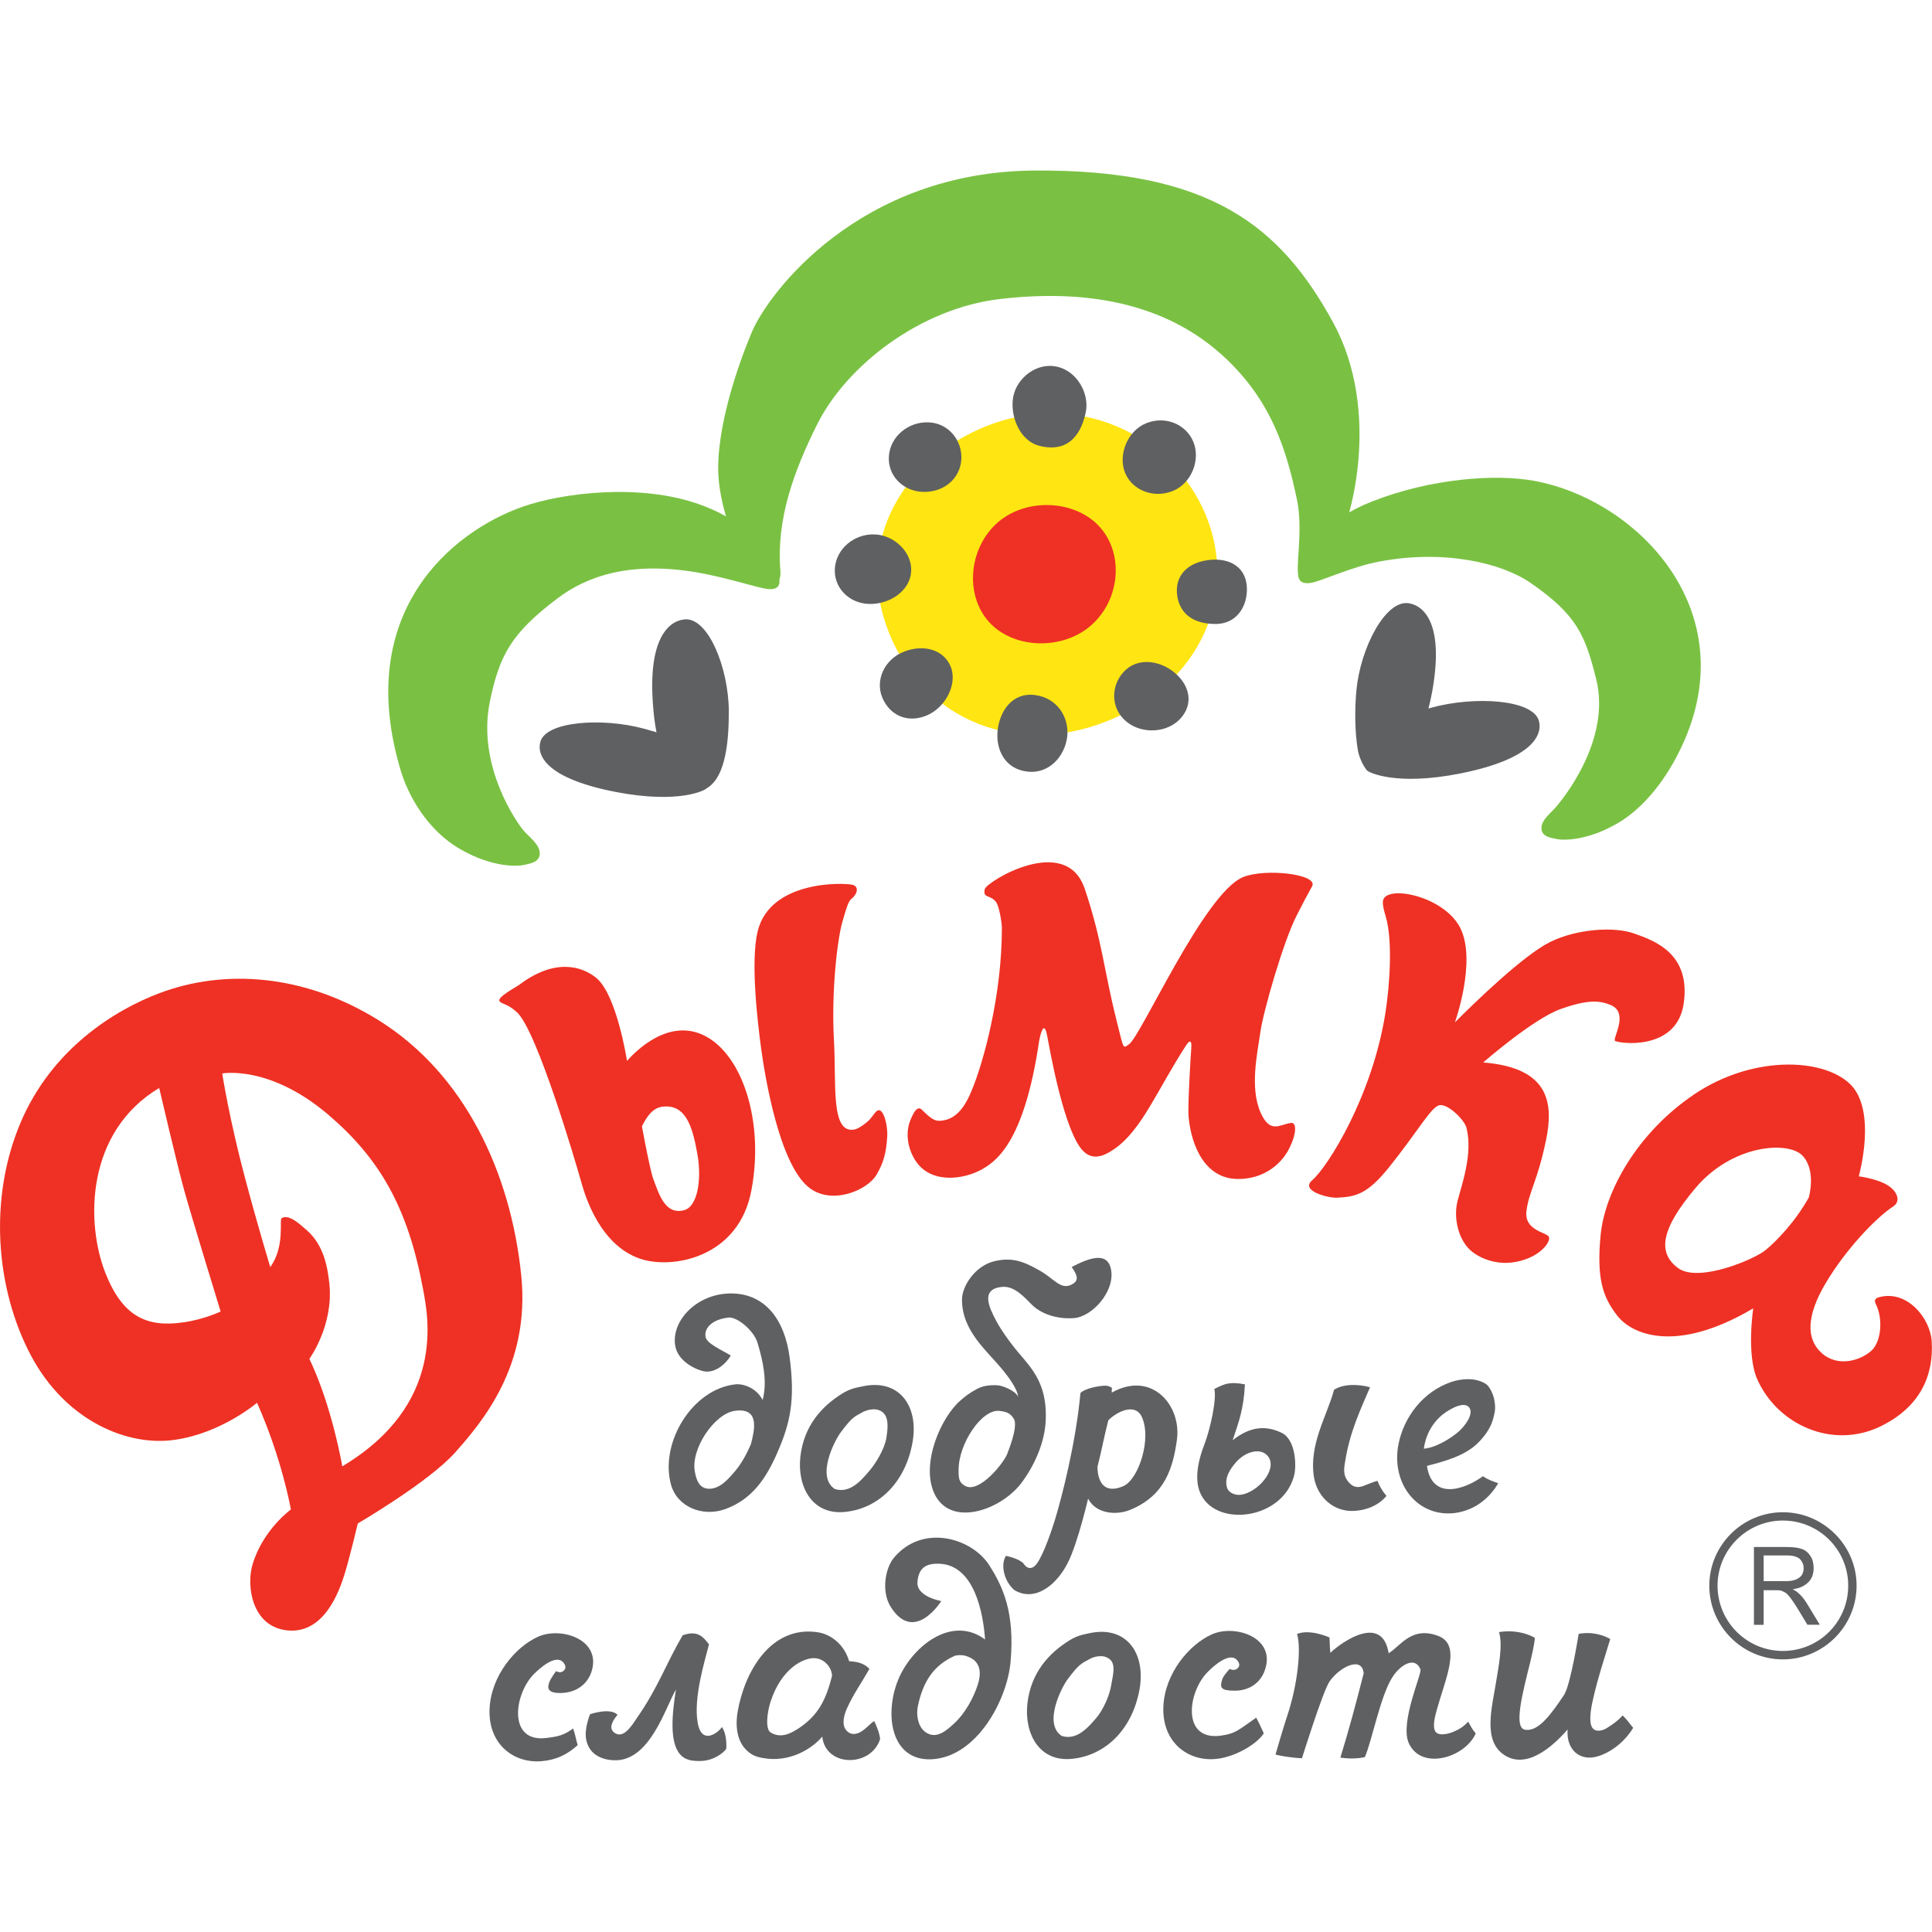 <?xml version="1.0" encoding="utf-8"?>
<!-- Generator: Adobe Illustrator 15.1.0, SVG Export Plug-In . SVG Version: 6.00 Build 0)  -->
<!DOCTYPE svg PUBLIC "-//W3C//DTD SVG 1.1//EN" "http://www.w3.org/Graphics/SVG/1.1/DTD/svg11.dtd">
<svg version="1.1" id="Слой_1" xmlns="http://www.w3.org/2000/svg" xmlns:xlink="http://www.w3.org/1999/xlink" x="0px" y="0px"
	 width="30px" height="30px" viewBox="0 0 30 30" enable-background="new 0 0 30 30" xml:space="preserve">
<g>
	<g>
		<g>
			<path fill="#EE3124" d="M5.88,15.843c-1.147-0.715-2.389-0.806-3.41-0.419c-0.662,0.25-1.661,0.847-2.153,2.014
				c-0.493,1.169-0.388,2.563,0.16,3.604C1.026,22.079,2,22.467,2.724,22.356c0.722-0.106,1.267-0.574,1.267-0.574
				c0.389,0.871,0.526,1.657,0.526,1.657s-0.433,0.312-0.595,0.852c-0.101,0.333-0.012,0.979,0.553,1.027
				c0.564,0.047,0.794-0.615,0.873-0.867c0.08-0.255,0.208-0.795,0.208-0.795s1.109-0.646,1.517-1.108
				c0.408-0.462,1.164-1.338,1.021-2.741C7.931,18.198,7.208,16.671,5.88,15.843z M2.842,20.534
				c-0.567,0.081-0.938-0.093-1.205-0.766c-0.308-0.782-0.305-2.191,0.835-2.874c0,0,0.284,1.216,0.387,1.585
				c0.107,0.388,0.567,1.886,0.567,1.886S3.17,20.489,2.842,20.534z M5.315,22.769c0,0-0.156-0.926-0.511-1.669
				c0,0,0.376-0.514,0.311-1.16c-0.027-0.257-0.085-0.602-0.347-0.833c-0.102-0.088-0.278-0.262-0.395-0.191
				c-0.04,0.022,0.056,0.437-0.176,0.759c0,0-0.175-0.57-0.386-1.36c-0.253-0.944-0.36-1.646-0.36-1.646s0.732-0.14,1.649,0.642
				c0.791,0.676,1.233,1.431,1.469,2.707C6.651,20.451,6.925,21.807,5.315,22.769z"/>
		</g>
		<path fill="#EE3124" d="M10.959,16.092c-0.567-0.304-1.092,0.234-1.223,0.381c0,0-0.158-1.028-0.478-1.289
			c-0.232-0.188-0.648-0.302-1.19,0.104c-0.054,0.042-0.36,0.198-0.31,0.261c0.036,0.046,0.121,0.033,0.269,0.169
			c0.312,0.286,0.916,2.341,0.999,2.639c0.071,0.257,0.306,0.981,0.912,1.188c0.49,0.169,1.538-0.007,1.731-1.069
			C11.867,17.414,11.529,16.395,10.959,16.092z M10.831,17.931c0.068,0.396-0.003,0.806-0.206,0.86
			c-0.29,0.078-0.386-0.228-0.481-0.486c-0.053-0.14-0.176-0.815-0.176-0.815c0.125-0.255,0.239-0.313,0.387-0.309
			C10.669,17.188,10.76,17.534,10.831,17.931z"/>
		<path fill="#EE3124" d="M11.765,14.461c-0.114,0.466-0.001,1.418,0.056,1.835c0.058,0.419,0.275,1.76,0.731,2.136
			c0.355,0.293,0.917,0.052,1.059-0.191c0.111-0.189,0.149-0.343,0.165-0.579c0.014-0.187-0.055-0.433-0.133-0.423
			c-0.036,0.002-0.069,0.061-0.134,0.14c-0.036,0.042-0.168,0.146-0.237,0.159c-0.378,0.077-0.284-0.698-0.322-1.371
			c-0.045-0.791,0.057-1.614,0.134-1.865c0.035-0.112,0.078-0.298,0.133-0.341c0.107-0.085,0.121-0.201,0.016-0.223
			C13.078,13.705,11.959,13.673,11.765,14.461z"/>
		<path fill="#EE3124" d="M18.418,16.232c-0.453,0.698-0.686,1.311-1.111,1.607c-0.19,0.133-0.386,0.201-0.547-0.04
			c-0.27-0.401-0.464-1.532-0.501-1.722c-0.056-0.289-0.122,0.079-0.122,0.079c-0.235,1.606-0.682,1.895-0.927,2.021
			c-0.244,0.124-0.672,0.194-0.925-0.067c-0.143-0.146-0.277-0.478-0.123-0.774c0.023-0.048,0.081-0.178,0.155-0.102
			c0.164,0.164,0.216,0.185,0.34,0.162c0.236-0.043,0.357-0.284,0.428-0.455c0.186-0.439,0.475-1.497,0.472-2.54
			c0-0.06-0.038-0.323-0.091-0.395c-0.085-0.117-0.21-0.051-0.174-0.201c0.027-0.114,1.259-0.871,1.551-0.006
			c0.27,0.797,0.302,1.283,0.492,2.035c0.12,0.481,0.098,0.443,0.192,0.385c0.184-0.11,1.17-2.354,1.777-2.6
			c0.348-0.14,1.179-0.045,1.069,0.146c-0.051,0.089-0.157,0.289-0.237,0.448c-0.206,0.401-0.521,1.492-0.566,1.819
			c-0.046,0.328-0.165,0.851,0.002,1.238c0.149,0.347,0.306,0.187,0.473,0.167c0.102-0.014,0.083,0.204-0.047,0.435
			c-0.031,0.056-0.249,0.435-0.774,0.435c-0.527,0-0.73-0.543-0.768-0.969c-0.015-0.169,0.035-0.979,0.042-1.059
			C18.512,16.107,18.447,16.188,18.418,16.232z"/>
		<path fill="#EE3124" d="M22.592,15.875c0,0,0.338-0.944,0.086-1.46c-0.255-0.516-1.201-0.693-1.205-0.409
			c-0.002,0.06,0.018,0.136,0.045,0.228c0.109,0.365,0.063,1.055-0.005,1.492c-0.205,1.3-0.895,2.39-1.136,2.6
			c-0.193,0.162,0.232,0.276,0.38,0.272c0.294-0.014,0.471-0.052,0.805-0.464c0.456-0.568,0.655-0.938,0.786-0.972
			c0.129-0.031,0.392,0.224,0.424,0.352c0.1,0.401-0.07,0.867-0.14,1.138c-0.067,0.271,0.02,0.593,0.193,0.755
			c0.067,0.067,0.34,0.259,0.718,0.187c0.379-0.074,0.542-0.315,0.508-0.388c-0.034-0.074-0.387-0.094-0.348-0.402
			c0.04-0.312,0.17-0.453,0.305-1.106c0.108-0.534,0.082-1.117-0.977-1.2c0,0,0.784-0.686,1.212-0.833
			c0.424-0.15,0.601-0.126,0.761-0.062c0.301,0.118,0.033,0.52,0.073,0.559c0.041,0.038,0.956,0.174,1.067-0.576
			c0.116-0.783-0.461-0.982-0.773-1.092c-0.309-0.108-0.88-0.072-1.296,0.131C23.658,14.829,22.892,15.574,22.592,15.875z"/>
		<path fill="#EE3124" d="M29.19,20.14c-0.03,0.007-0.106,0.025-0.063,0.108c0.115,0.226,0.086,0.579-0.063,0.721
			c-0.173,0.16-0.535,0.271-0.788,0.031c-0.224-0.211-0.233-0.561,0.075-1.078c0.31-0.521,0.77-1.005,1.047-1.189
			c0.124-0.079,0.065-0.241-0.099-0.336c-0.166-0.097-0.436-0.131-0.436-0.131s0.291-1.024-0.137-1.435
			c-0.43-0.41-1.524-0.441-2.419,0.162c-0.894,0.604-1.386,1.516-1.452,2.179c-0.067,0.687,0.036,0.971,0.255,1.254
			c0.216,0.284,0.896,0.61,2.114-0.11c0,0-0.108,0.717,0.062,1.1c0.313,0.707,1.165,1.092,1.907,0.736
			c0.632-0.304,0.836-0.804,0.802-1.327C29.973,20.476,29.623,20.032,29.19,20.14z M27.415,19.412
			c-0.172,0.143-1.05,0.516-1.363,0.275c-0.316-0.239-0.263-0.602,0.277-1.241c0.57-0.676,1.438-0.732,1.658-0.503
			c0.222,0.23,0.1,0.651,0.1,0.651C27.872,18.978,27.588,19.269,27.415,19.412z"/>
	</g>
	<g>
		<path fill="#7AC143" d="M8.381,13.268c0.015-0.149-0.169-0.273-0.253-0.374c-0.087-0.101-0.729-0.99-0.521-2.002
			c0.15-0.72,0.33-1.056,1.045-1.597c0.453-0.344,1.119-0.584,2.164-0.408c0.457,0.077,0.942,0.241,1.104,0.259
			c0.181,0.02,0.207-0.085,0.169-0.2c-0.125-0.377-0.435-0.819-1.195-1.102C9.947,7.49,8.704,7.659,8.111,7.87
			c-1.094,0.386-2.628,1.64-1.887,4.1c0.105,0.354,0.393,0.914,0.93,1.22c0.498,0.285,0.882,0.262,0.977,0.242
			C8.224,13.411,8.371,13.391,8.381,13.268z"/>
		<path fill="#7AC143" d="M23.937,12.881c-0.021-0.141,0.154-0.263,0.234-0.361c0.08-0.097,0.854-1.021,0.614-1.977
			c-0.171-0.682-0.299-0.993-1.014-1.489c-0.454-0.315-1.349-0.526-2.359-0.333c-0.443,0.084-0.907,0.311-1.064,0.331
			c-0.175,0.024-0.205-0.075-0.171-0.187c0.108-0.362,0.395-0.789,1.123-1.076c0.912-0.36,1.923-0.434,2.525-0.322
			c1.606,0.296,3.278,2.021,2.287,4.127c-0.148,0.318-0.471,0.878-0.983,1.183c-0.477,0.282-0.851,0.271-0.941,0.254
			C24.095,13.013,23.952,12.998,23.937,12.881z"/>
		<path fill="#7AC143" d="M12.118,8.865c-0.067-0.806,0.213-1.557,0.57-2.274c0.458-0.916,1.603-1.808,2.856-1.95
			c1.253-0.143,2.547,0.023,3.505,0.939c0.677,0.648,0.923,1.365,1.093,2.194c0.099,0.487-0.042,1.082,0.032,1.208
			c0.074,0.126,0.245,0.055,0.533-0.403c0.288-0.458,0.745-2.197-0.007-3.573c-0.82-1.497-1.904-2.374-4.631-2.358
			c-2.729,0.016-4.139,1.904-4.393,2.505c-0.204,0.482-0.569,1.507-0.519,2.258c0.036,0.538,0.32,1.268,0.535,1.469
			C11.909,9.08,12.141,9.143,12.118,8.865z"/>
		<g>
			<path fill="#FFE512" d="M15.216,6.659c1.52-0.666,3.007,0.132,3.505,1.333c0.499,1.202-0.033,2.607-1.531,3.206
				c-1.398,0.559-2.832-0.008-3.379-1.356C13.268,8.507,13.94,7.219,15.216,6.659z"/>
			<path fill="#5F6062" d="M14.032,10.121c0.295-0.119,0.616-0.045,0.73,0.229c0.112,0.273-0.084,0.645-0.38,0.763
				c-0.295,0.119-0.567-0.007-0.682-0.281C13.587,10.558,13.735,10.24,14.032,10.121z"/>
			<path fill="#5F6062" d="M13.577,8.298c0.315,0.009,0.595,0.286,0.571,0.584c-0.022,0.298-0.339,0.506-0.654,0.496
				c-0.316-0.009-0.553-0.259-0.53-0.557C12.987,8.523,13.26,8.289,13.577,8.298z"/>
			<path fill="#5F6062" d="M14.414,6.558c0.315,0.009,0.535,0.285,0.513,0.584c-0.023,0.298-0.278,0.505-0.594,0.496
				c-0.317-0.01-0.554-0.259-0.53-0.558C13.825,6.782,14.098,6.548,14.414,6.558z"/>
			<path fill="#5F6062" d="M16.41,5.693c0.315,0.068,0.509,0.418,0.45,0.707c-0.06,0.29-0.234,0.647-0.723,0.522
				c-0.312-0.081-0.46-0.479-0.402-0.768C15.794,5.865,16.098,5.625,16.41,5.693z"/>
			<path fill="#5F6062" d="M17.8,6.571c0.294-0.118,0.616,0.015,0.73,0.289s-0.024,0.645-0.319,0.764s-0.627-0.007-0.74-0.281
				C17.357,7.067,17.505,6.689,17.8,6.571z"/>
			<path fill="#5F6062" d="M18.28,9.25c-0.042-0.293,0.139-0.498,0.453-0.549c0.313-0.051,0.58,0.07,0.623,0.363
				c0.04,0.294-0.117,0.63-0.492,0.625C18.547,9.687,18.322,9.544,18.28,9.25z"/>
			<path fill="#5F6062" d="M17.483,10.399c0.224-0.202,0.579-0.132,0.802,0.088c0.223,0.219,0.23,0.506,0.007,0.708
				c-0.225,0.201-0.614,0.197-0.837-0.022C17.232,10.954,17.259,10.601,17.483,10.399z"/>
			<path fill="#5F6062" d="M16.066,10.792c0.352,0.042,0.538,0.349,0.506,0.644c-0.033,0.294-0.271,0.587-0.622,0.545
				c-0.351-0.042-0.49-0.347-0.459-0.641C15.525,11.044,15.715,10.75,16.066,10.792z"/>
			<path fill="#EE3124" d="M15.458,8.144c0.437-0.417,1.202-0.391,1.593,0.011c0.394,0.402,0.359,1.109-0.075,1.525
				c-0.436,0.417-1.2,0.407-1.593,0.005C14.989,9.285,15.024,8.561,15.458,8.144z"/>
		</g>
		<path fill="#5F6062" d="M11.317,11.042c-0.003-0.665-0.319-1.461-0.688-1.424c-0.252,0.025-0.574,0.307-0.487,1.359
			c0.011,0.147,0.029,0.276,0.052,0.394c-0.068-0.021-0.138-0.04-0.199-0.057c-0.65-0.175-1.527-0.114-1.606,0.211
			c-0.056,0.22,0.117,0.569,1.175,0.773c0.976,0.188,1.386-0.025,1.408-0.057c0.001,0,0.001,0,0.001,0
			C11.285,12.061,11.317,11.449,11.317,11.042z"/>
		<path fill="#5F6062" d="M23.897,11.197c-0.088-0.337-0.997-0.393-1.672-0.208c-0.014,0.004-0.029,0.009-0.044,0.013
			c0.021-0.081,0.039-0.166,0.057-0.258c0.186-1.028-0.108-1.331-0.356-1.376c-0.365-0.066-0.755,0.689-0.819,1.344
			c-0.028,0.294-0.027,0.643,0.021,0.934c0.014,0.082,0.062,0.215,0.139,0.314c0.022,0.032,0.45,0.251,1.46,0.049
			C23.777,11.789,23.955,11.425,23.897,11.197z"/>
	</g>
	<g>
		<g>
			<path fill="#5F6062" d="M27.386,24.153h0.371c0.083,0,0.149,0.019,0.191,0.055c0.036,0.038,0.059,0.085,0.059,0.14
				c0,0.04-0.008,0.076-0.029,0.11c-0.021,0.031-0.057,0.054-0.092,0.069c-0.046,0.019-0.097,0.025-0.168,0.025h-0.332V24.153z
				 M27.386,25.229v-0.536h0.181c0.038,0,0.065,0,0.084,0.004c0.02,0.007,0.048,0.019,0.073,0.034
				c0.021,0.014,0.043,0.038,0.077,0.079c0.027,0.035,0.066,0.094,0.11,0.164l0.154,0.255h0.193l-0.201-0.331
				c-0.039-0.062-0.08-0.117-0.129-0.158c-0.022-0.021-0.054-0.043-0.09-0.063c0.109-0.013,0.189-0.054,0.245-0.112
				c0.055-0.054,0.079-0.131,0.079-0.216c0-0.065-0.013-0.129-0.046-0.181c-0.033-0.054-0.078-0.095-0.133-0.114
				c-0.056-0.021-0.132-0.032-0.237-0.032h-0.511v1.208H27.386z"/>
			<path fill="#5F6062" d="M26.542,24.622c0,0.631,0.513,1.145,1.142,1.145s1.145-0.514,1.145-1.145c0-0.626-0.516-1.14-1.145-1.14
				S26.542,23.996,26.542,24.622z M26.67,24.622c0-0.557,0.456-1.011,1.014-1.011c0.563,0,1.015,0.454,1.015,1.011
				c0,0.561-0.452,1.014-1.015,1.014C27.126,25.636,26.67,25.183,26.67,24.622z"/>
		</g>
	</g>
	<g>
		<g>
			<path fill-rule="evenodd" clip-rule="evenodd" fill="#5F6062" d="M15.296,25.458c-0.028-0.408-0.165-1.148-0.701-1.176
				c-0.182-0.009-0.334,0.038-0.349,0.288c-0.013,0.226,0.37,0.291,0.37,0.291s-0.417,0.671-0.784,0.092
				c-0.153-0.241-0.082-0.604,0.043-0.757c0.448-0.547,1.223-0.313,1.49,0.115c0.206,0.326,0.397,0.723,0.326,1.502
				c-0.053,0.584-0.524,1.474-1.229,1.505c-0.67,0.027-0.744-0.795-0.471-1.331C14.242,25.501,14.815,25.098,15.296,25.458z
				 M14.405,26.917c0.15,0.075,0.284-0.038,0.415-0.159c0.164-0.151,0.293-0.386,0.362-0.595c0.114-0.352-0.108-0.426-0.189-0.451
				c-0.063-0.018-0.141-0.013-0.176,0.003c-0.329,0.15-0.485,0.407-0.563,0.771C14.223,26.622,14.249,26.841,14.405,26.917z"/>
			<path fill-rule="evenodd" clip-rule="evenodd" fill="#5F6062" d="M10.833,26.746c-0.067-0.388,0.113-0.962,0.176-1.212
				c-0.092-0.119-0.175-0.223-0.408-0.142c-0.267,0.455-0.372,0.797-0.713,1.288c-0.081,0.119-0.208,0.329-0.35,0.224
				c-0.08-0.062-0.048-0.16,0.051-0.277c-0.113-0.117-0.426-0.009-0.426-0.009s-0.095,0.223-0.06,0.398
				c0.05,0.25,0.276,0.311,0.424,0.317c0.566,0.029,0.807-0.829,0.969-1.097c-0.061,0.381-0.103,0.817,0.066,1.007
				c0.046,0.052,0.107,0.083,0.186,0.095c0.122,0.014,0.223,0.009,0.329-0.036c0.14-0.059,0.2-0.145,0.2-0.145
				s0.021-0.212-0.067-0.34C11.17,26.886,10.897,27.122,10.833,26.746z"/>
			<path fill-rule="evenodd" clip-rule="evenodd" fill="#5F6062" d="M13.574,26.724c-0.056,0.034-0.147,0.142-0.226,0.178
				c-0.087,0.043-0.176,0.029-0.228-0.065c-0.048-0.09-0.006-0.229,0.033-0.313c0.1-0.221,0.227-0.396,0.347-0.61
				c-0.065-0.067-0.144-0.11-0.315-0.119c-0.074-0.257-0.282-0.422-0.497-0.451c-0.723-0.102-1.128,0.619-1.234,1.236
				c-0.058,0.343,0.062,0.51,0.103,0.559c0.094,0.11,0.175,0.14,0.293,0.16c0.409,0.074,0.757-0.142,0.918-0.333
				c0.051,0.476,0.754,0.481,0.898,0.04C13.658,26.915,13.618,26.816,13.574,26.724z M12.396,26.841
				c-0.112,0.072-0.269,0.16-0.429,0.061c-0.089-0.054-0.052-0.319-0.005-0.468c0.169-0.532,0.521-0.696,0.691-0.686
				c0.151,0.01,0.262,0.143,0.267,0.275C12.826,26.393,12.708,26.636,12.396,26.841z"/>
			<path fill-rule="evenodd" clip-rule="evenodd" fill="#5F6062" d="M25.197,26.638c-0.086,0.091-0.143,0.129-0.247,0.196
				c-0.081,0.05-0.202,0.07-0.24-0.036c-0.04-0.112,0.004-0.317,0.035-0.45c0.08-0.34,0.156-0.554,0.259-0.898
				c-0.255-0.14-0.491-0.079-0.491-0.079s-0.124,0.795-0.228,0.95c-0.192,0.286-0.401,0.584-0.612,0.536
				c-0.171-0.04-0.028-0.579,0.09-1.054c0.064-0.262,0.071-0.37,0.071-0.37s-0.222-0.144-0.558-0.09
				c0.066,0.198-0.013,0.57-0.044,0.769c-0.062,0.394-0.213,0.914,0.123,1.137c0.344,0.232,0.748-0.119,0.987-0.394
				c-0.025,0.311,0.188,0.502,0.469,0.417c0.193-0.059,0.405-0.208,0.549-0.442C25.274,26.724,25.266,26.706,25.197,26.638z"/>
			<path fill-rule="evenodd" clip-rule="evenodd" fill="#5F6062" d="M22.549,26.899c-0.063,0.024-0.237,0.072-0.272-0.036
				c-0.029-0.088,0.008-0.219,0.036-0.322c0.138-0.495,0.384-1.004,0.016-1.14c-0.409-0.15-0.568,0.145-0.766,0.271
				c-0.095-0.6-0.692-0.207-0.906-0.007c-0.009-0.097-0.012-0.238-0.012-0.238s-0.301-0.138-0.504-0.055
				c0.067,0.221,0.011,0.779-0.152,1.269c-0.057,0.166-0.183,0.604-0.183,0.604s0.111,0.027,0.207,0.038
				c0.108,0.016,0.204,0.019,0.204,0.019s0.325-1.043,0.428-1.192c0.155-0.225,0.507-0.402,0.53-0.126
				c-0.121,0.474-0.228,0.874-0.362,1.309c0.116,0.016,0.264,0.019,0.381-0.009c0.115-0.272,0.239-0.941,0.424-1.236
				c0.123-0.198,0.357-0.336,0.439-0.126c0.026,0.065-0.326,0.831-0.18,1.148c0.196,0.428,0.874,0.221,1.038-0.153
				c-0.064-0.079-0.059-0.083-0.117-0.183C22.724,26.812,22.664,26.853,22.549,26.899z"/>
			<path fill-rule="evenodd" clip-rule="evenodd" fill="#5F6062" d="M19.206,25.775c-0.12-0.128-0.372,0.105-0.449,0.183
				c-0.315,0.311-0.411,1.065,0.184,0.995c0.249-0.031,0.29-0.092,0.565-0.281c0.062,0.112,0.074,0.151,0.118,0.243
				c-0.108,0.171-0.454,0.372-0.746,0.398c-0.431,0.041-0.838-0.259-0.813-0.817c0.023-0.509,0.396-0.957,0.751-1.117
				c0.365-0.164,1.012,0.052,0.821,0.565c-0.066,0.181-0.232,0.313-0.475,0.309c-0.209-0.002-0.223-0.05-0.183-0.176
				c0.018-0.059,0.115-0.162,0.115-0.162s0.04,0.021,0.077,0.014C19.226,25.917,19.282,25.856,19.206,25.775z"/>
			<path fill-rule="evenodd" clip-rule="evenodd" fill="#5F6062" d="M8.709,25.965c-0.037,0.007-0.075-0.016-0.075-0.016
				s-0.081,0.11-0.103,0.169c-0.027,0.074-0.05,0.173,0.169,0.171c0.243-0.002,0.408-0.129,0.477-0.309
				c0.188-0.514-0.458-0.729-0.822-0.565c-0.357,0.16-0.729,0.608-0.753,1.117c-0.025,0.557,0.382,0.855,0.813,0.815
				c0.234-0.021,0.403-0.11,0.556-0.25c-0.032-0.093-0.026-0.124-0.071-0.257c-0.152,0.108-0.228,0.124-0.423,0.148
				c-0.594,0.07-0.497-0.685-0.182-0.998c0.076-0.074,0.327-0.309,0.448-0.18C8.819,25.893,8.762,25.953,8.709,25.965z"/>
			<path fill-rule="evenodd" clip-rule="evenodd" fill="#5F6062" d="M16.928,25.358c0.556-0.114,0.866,0.302,0.767,0.874
				c-0.107,0.593-0.499,1.014-1.03,1.077c-0.526,0.065-0.762-0.388-0.712-0.854c0.054-0.482,0.333-0.784,0.651-0.982
				C16.726,25.397,16.807,25.384,16.928,25.358z M16.582,26.07c-0.1,0.133-0.386,0.696-0.095,0.886
				c0.223,0.067,0.386-0.104,0.534-0.277c0.107-0.126,0.21-0.347,0.236-0.524c0.019-0.124,0.077-0.305-0.024-0.39
				c-0.1-0.082-0.239-0.043-0.307-0.007C16.786,25.832,16.75,25.848,16.582,26.07z"/>
		</g>
		<g>
			<path fill-rule="evenodd" clip-rule="evenodd" fill="#5F6062" d="M11.842,21.739c0.076-0.284,0.007-0.602-0.08-0.89
				c-0.056-0.188-0.318-0.408-0.454-0.39c-0.291,0.038-0.373,0.191-0.352,0.3c0.019,0.105,0.245,0.2,0.392,0.29
				c-0.088,0.146-0.252,0.272-0.412,0.246c-0.097-0.017-0.419-0.14-0.454-0.415c-0.051-0.392,0.363-0.809,0.894-0.795
				c0.492,0.011,0.806,0.388,0.885,0.991c0.086,0.653,0.019,1.011-0.201,1.504c-0.162,0.367-0.379,0.705-0.806,0.856
				c-0.345,0.121-0.742-0.034-0.837-0.39c-0.171-0.646,0.331-1.476,1.002-1.55C11.548,21.482,11.75,21.557,11.842,21.739z
				 M11.406,21.908c-0.315,0.047-0.688,0.597-0.615,0.952c0.025,0.129,0.067,0.246,0.207,0.257c0.179,0.01,0.315-0.157,0.4-0.254
				c0.111-0.126,0.198-0.288,0.263-0.441C11.712,22.219,11.81,21.848,11.406,21.908z"/>
			<path fill-rule="evenodd" clip-rule="evenodd" fill="#5F6062" d="M16.674,19.926c0.076-0.054,0.052-0.133-0.033-0.252
				c0.269-0.14,0.563-0.252,0.613,0.05c0.055,0.335-0.294,0.718-0.571,0.743c-0.192,0.018-0.479-0.027-0.663-0.21
				c-0.111-0.11-0.267-0.293-0.459-0.274c-0.346,0.031-0.197,0.326-0.097,0.518c0.097,0.185,0.272,0.415,0.41,0.572
				c0.212,0.248,0.385,0.489,0.364,0.984c-0.016,0.356-0.184,0.712-0.378,0.971c-0.326,0.428-1.108,0.696-1.353,0.16
				c-0.211-0.462,0.104-1.185,0.412-1.446c0.066-0.056,0.129-0.11,0.254-0.176c0.087-0.049,0.204-0.061,0.308-0.056
				c0.081,0.002,0.292,0.085,0.328,0.18c-0.008-0.126-0.169-0.331-0.217-0.39c-0.243-0.311-0.661-0.621-0.654-1.128
				c0.003-0.203,0.204-0.517,0.502-0.588c0.283-0.068,0.461,0.009,0.695,0.14C16.375,19.854,16.482,20.062,16.674,19.926z
				 M15.516,21.908c-0.272-0.027-0.628,0.505-0.631,0.91c-0.001,0.137,0.003,0.202,0.105,0.257c0.216,0.114,0.592-0.352,0.649-0.496
				c0.14-0.358,0.138-0.498,0.1-0.554C15.693,21.958,15.653,21.922,15.516,21.908z"/>
			<path fill-rule="evenodd" clip-rule="evenodd" fill="#5F6062" d="M19.331,21.496c-0.02,0.4-0.098,0.585-0.19,0.867
				c0.27-0.212,0.511-0.234,0.759-0.115c0.224,0.108,0.229,0.512,0.199,0.646c-0.149,0.645-1.055,0.813-1.388,0.41
				c-0.195-0.236-0.122-0.586-0.002-0.896c0.081-0.212,0.187-0.681,0.147-0.84C19.029,21.478,19.106,21.455,19.331,21.496z
				 M19.696,22.622c-0.107-0.153-0.358-0.09-0.513,0.095c-0.072,0.086-0.18,0.229-0.128,0.388c0.024,0.074,0.126,0.119,0.216,0.105
				C19.529,23.172,19.836,22.825,19.696,22.622z"/>
			<path fill-rule="evenodd" clip-rule="evenodd" fill="#5F6062" d="M13.404,21.525c0.555-0.115,0.867,0.302,0.765,0.874
				c-0.104,0.592-0.498,1.014-1.029,1.076c-0.526,0.065-0.764-0.388-0.712-0.854c0.054-0.482,0.332-0.784,0.65-0.982
				C13.201,21.563,13.283,21.55,13.404,21.525z M13.058,22.237c-0.101,0.133-0.388,0.695-0.094,0.885
				c0.222,0.067,0.384-0.104,0.531-0.277c0.108-0.126,0.242-0.347,0.27-0.524c0.018-0.124,0.044-0.304-0.057-0.39
				c-0.098-0.081-0.237-0.041-0.306-0.007C13.263,21.998,13.227,22.012,13.058,22.237z"/>
			<path fill-rule="evenodd" clip-rule="evenodd" fill="#5F6062" d="M21.274,21.541c-0.154,0.358-0.311,0.693-0.383,1.131
				c-0.021,0.121-0.044,0.231,0.048,0.34c0.064,0.076,0.131,0.097,0.228,0.063c0.124-0.046,0.118-0.05,0.222-0.081
				c0.062,0.155,0.14,0.233,0.14,0.233s-0.146,0.212-0.496,0.234c-0.32,0.021-0.574-0.209-0.629-0.518
				c-0.085-0.512,0.205-0.962,0.311-1.363C20.865,21.484,21.1,21.493,21.274,21.541z"/>
			<path fill-rule="evenodd" clip-rule="evenodd" fill="#5F6062" d="M22.158,22.762c0.299-0.076,0.587-0.162,0.778-0.343
				c0.103-0.099,0.209-0.233,0.25-0.39c0.026-0.101,0.044-0.159,0.015-0.304c-0.021-0.099-0.078-0.196-0.116-0.226
				c-0.157-0.114-0.392-0.094-0.55-0.04c-0.45,0.155-0.738,0.557-0.819,0.964c-0.122,0.617,0.299,1.146,0.882,1.07
				c0.338-0.048,0.555-0.267,0.666-0.462c-0.081-0.027-0.163-0.057-0.237-0.108C22.696,23.16,22.231,23.273,22.158,22.762z
				 M22.513,21.89c0.092-0.054,0.251-0.123,0.309-0.022c0.058,0.102-0.082,0.279-0.161,0.352c-0.132,0.117-0.37,0.262-0.552,0.275
				C22.161,22.127,22.4,21.951,22.513,21.89z"/>
			<path fill="#5F6062" d="M17.264,21.624c-0.003-0.049,0.003-0.072,0.003-0.072s-0.041-0.035-0.104-0.035
				c-0.125,0.002-0.326,0.049-0.386,0.114c-0.071,0.772-0.288,1.617-0.398,1.976c-0.032,0.104-0.164,0.511-0.276,0.669
				c-0.119,0.164-0.213-0.002-0.213-0.002s-0.064-0.072-0.27-0.115c-0.088,0.14-0.028,0.395,0.13,0.531
				c0.315,0.191,0.66-0.071,0.84-0.441c0.152-0.315,0.306-0.978,0.306-0.978c0.118,0.23,0.427,0.266,0.653,0.174
				c0.552-0.226,0.666-0.671,0.725-1.079C18.354,21.827,17.886,21.275,17.264,21.624z M17.442,23.077
				c-0.421,0.18-0.4-0.302-0.4-0.302c0.066-0.259,0.096-0.441,0.168-0.721c0.154-0.151,0.416-0.259,0.515-0.063
				C17.892,22.329,17.68,22.976,17.442,23.077z"/>
		</g>
	</g>
</g>
</svg>
